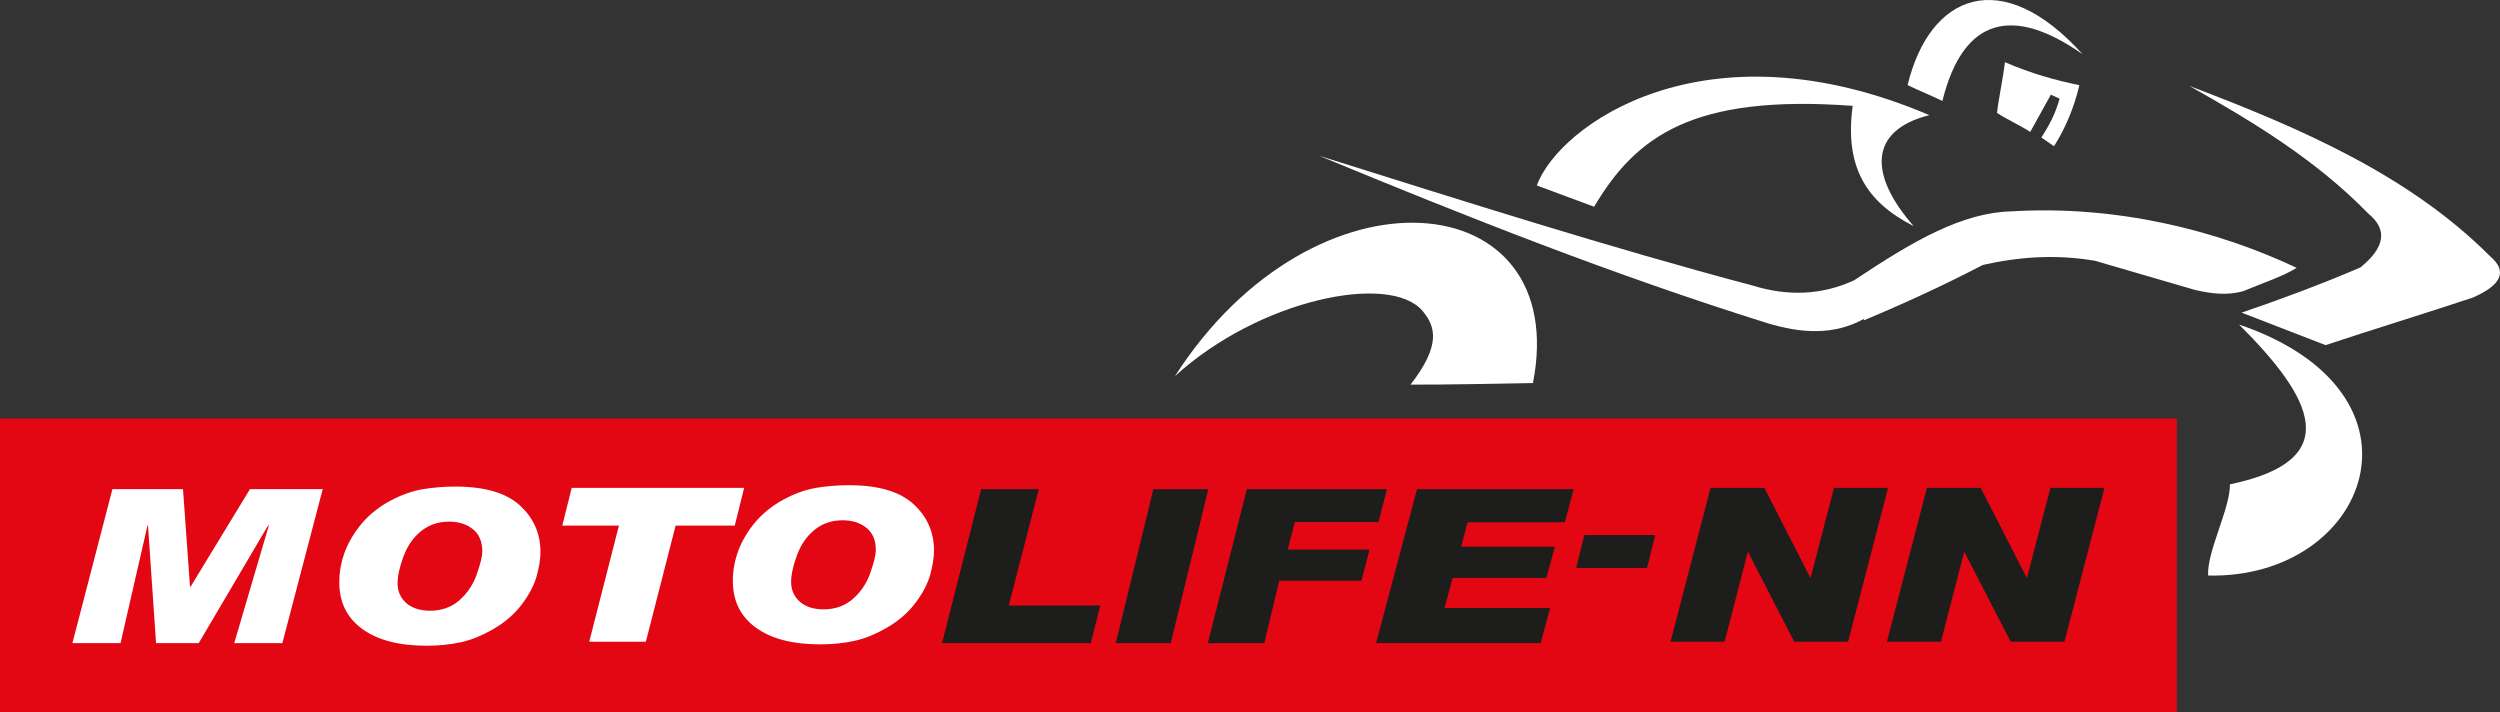<?xml version="1.0" encoding="UTF-8" standalone="no"?>
<svg
   xmlns:dc="http://purl.org/dc/elements/1.1/"
   xmlns:cc="http://creativecommons.org/ns#"
   xmlns:rdf="http://www.w3.org/1999/02/22-rdf-syntax-ns#"
   xmlns:svg="http://www.w3.org/2000/svg"
   xmlns="http://www.w3.org/2000/svg"
   xmlns:sodipodi="http://sodipodi.sourceforge.net/DTD/sodipodi-0.dtd"
   xmlns:inkscape="http://www.inkscape.org/namespaces/inkscape"
   version="1.1"
   x="0px"
   y="0px"
   viewBox="0 0 346.981 98.882"
   xml:space="preserve"
   id="svg60"
   sodipodi:docname="logo.svg"
   width="346.981"
   height="98.882"
   inkscape:version="1.0.1 (3bc2e813f5, 2020-09-07)"><rect x="0" y="0" width="346.981" height="98.882" fill="#333333" stroke="none"/><defs
   id="defs64" /><sodipodi:namedview
   pagecolor="#ffffff"
   bordercolor="#666666"
   borderopacity="1"
   objecttolerance="10"
   gridtolerance="10"
   guidetolerance="10"
   inkscape:pageopacity="0"
   inkscape:pageshadow="2"
   inkscape:window-width="1920"
   inkscape:window-height="1018"
   id="namedview62"
   showgrid="false"
   fit-margin-top="0"
   fit-margin-left="0"
   fit-margin-right="0"
   fit-margin-bottom="0"
   inkscape:zoom="0.91776376"
   inkscape:cx="152.01193"
   inkscape:cy="192.25217"
   inkscape:window-x="1272"
   inkscape:window-y="-8"
   inkscape:window-maximized="1"
   inkscape:current-layer="g56" />
<style
   type="text/css"
   id="style2">
	.st0{display:none;}
	.st1{fill-rule:evenodd;clip-rule:evenodd;fill:#1D1D1B;}
	.st2{fill-rule:evenodd;clip-rule:evenodd;fill:#FFFFFF;}
	.st3{fill-rule:evenodd;clip-rule:evenodd;fill:#E30613;}
	.st4{fill:#FFFFFF;}
	.st5{fill:#1D1D1B;}
</style>
<g
   id="Сетка"
   transform="translate(-135.3,-113.478)">
</g>
<g
   id="Слой_1"
   class="st0"
   transform="translate(-135.3,-113.478)">
</g>
<g
   id="Рабочий_стол"
   class="st0"
   transform="translate(-135.3,-113.478)">
</g>
<g
   id="Направляющие"
   class="st0"
   transform="translate(-135.3,-113.478)">
</g>
<g
   id="Page_1"
   transform="translate(-135.3,-113.478)">
	<g
   id="Слой_1_1_">
		<g
   id="g56">
			
			<g
   id="g54">
				<g
   id="g24">
					<path
   class="st2"
   d="m 392.44,128.17 c -1.14,8.37 1.78,13.3 8.46,16.69 -6.31,-7.2 -6.16,-13.31 2.18,-15.4 -31.26,-13.34 -51.5,1.51 -54.48,9.76 2.65,0.98 5.3,1.97 7.95,2.95 5.79,-9.73 13.62,-15.64 35.89,-14 z"
   id="path10" />
					<path
   class="st2"
   d="m 424.34,121 c -11.23,-12.45 -21.22,-8.35 -24.28,4.29 1.57,0.77 3.26,1.43 4.83,2.2 2.89,-11.69 9.85,-13.23 19.45,-6.49 z"
   id="path12" />
					<path
   class="st2"
   d="m 420.38,133.77 c 1.58,-2.47 2.81,-5.41 3.52,-8.47 -3.34,-0.69 -6.69,-1.62 -10.33,-3.19 -0.26,2.24 -0.84,4.8 -1.1,7.04 1.46,0.95 3.15,1.69 4.61,2.64 0.95,-1.72 1.9,-3.45 2.86,-5.17 0.4,0.18 0.81,0.37 1.21,0.55 -0.51,1.96 -1.43,3.72 -2.53,5.39 0.59,0.4 1.17,0.8 1.76,1.21 z"
   id="path14" />
					<path
   class="st2"
   d="m 480.92,149.06 c -11.16,-11.2 -26.18,-17.76 -41.75,-23.65 8.94,5.02 17.66,10.34 24.83,17.71 2.71,2.2 2.34,4.69 -1.1,7.48 -5.66,2.42 -11.12,4.44 -16.48,6.27 3.96,1.54 7.69,2.97 11.65,4.51 6.74,-2.24 13.7,-4.36 20.44,-6.6 4.02,-1.76 4.83,-3.67 2.41,-5.72 z"
   id="path16" />
					<path
   class="st2"
   d="m 446.06,158.52 c 10.26,10.21 14.81,18.84 -1.26,22.18 0.04,3.37 -3.22,9.34 -3.03,12.66 22.33,0.49 32.26,-25.31 4.29,-34.84 z"
   id="path18" />
					<path
   class="st2"
   d="m 446.59,153.91 c 2.76,-1.15 5.66,-2.11 7.47,-3.26 -11.12,-5.24 -25,-8.71 -39.52,-7.84 -6.85,0.16 -13.53,3.99 -21.88,9.56 -4.48,2.07 -9.16,2.25 -14.01,0.77 -20.09,-5.34 -40.18,-11.74 -60.26,-18.04 20.3,8.39 40.76,16.52 62.18,23.22 4.72,1.44 9.27,1.72 13.43,-0.58 0,0.06 0,0.13 0,0.19 5.5,-2.29 11,-4.82 16.51,-7.68 4.93,-1.12 10.06,-1.51 15.55,-0.58 4.61,1.34 9.21,2.69 13.82,4.03 2.23,0.54 4.47,0.81 6.71,0.21 z"
   id="path20" />
					<path
   class="st2"
   d="m 298.37,165.69 c 11.7,-10.69 29.93,-14.42 34.4,-9.02 1.75,2.11 2.58,4.69 -1.7,10.19 4.98,0.02 12.06,-0.13 16.99,-0.22 5.45,-27.69 -30.25,-31.24 -49.69,-0.95 z"
   id="path22" />
				</g>
				<g
   id="g52">
					<rect
   x="135.3"
   y="171.56"
   class="st3"
   width="302.13"
   height="40.8"
   id="rect26" />
					<g
   id="g50">
						<polygon
   class="st4"
   points="167.81,202.74 172.61,186.42 172.5,186.42 162.88,202.74 156.96,202.74 155.84,186.42 155.77,186.42 152.03,202.74 145.35,202.74 150.9,181.37 160.7,181.37 161.67,194.91 161.75,194.91 169.99,181.37 180.09,181.37 174.49,202.74 "
   id="polygon28" />
						<path
   class="st4"
   d="m 198.51,181.01 c 4.06,0 7.04,0.87 8.95,2.62 1.9,1.74 2.85,3.89 2.85,6.43 0,0.98 -0.17,2.1 -0.52,3.36 -0.35,1.26 -1.03,2.56 -2.04,3.91 -1.01,1.34 -2.31,2.49 -3.92,3.42 -1.61,0.94 -3.15,1.57 -4.63,1.88 -1.48,0.32 -3.05,0.47 -4.7,0.47 -3.81,0 -6.78,-0.77 -8.91,-2.32 -2.14,-1.54 -3.2,-3.71 -3.2,-6.5 0,-1.46 0.27,-2.88 0.79,-4.26 0.53,-1.38 1.32,-2.69 2.36,-3.92 1.05,-1.23 2.34,-2.26 3.87,-3.09 1.53,-0.83 3.04,-1.37 4.52,-1.63 1.5,-0.25 3.02,-0.37 4.58,-0.37 z M 195,198.24 c 1.59,0 2.94,-0.48 4.05,-1.44 1.1,-0.97 1.92,-2.17 2.43,-3.64 0.51,-1.46 0.76,-2.51 0.76,-3.13 0,-1.37 -0.43,-2.4 -1.3,-3.1 -0.86,-0.7 -1.97,-1.05 -3.31,-1.05 -1.51,0 -2.8,0.44 -3.89,1.32 -1.09,0.88 -1.9,2.05 -2.44,3.52 -0.55,1.46 -0.82,2.71 -0.82,3.74 0,1.09 0.4,1.99 1.2,2.71 0.79,0.7 1.9,1.07 3.32,1.07 z"
   id="path30" />
						<polygon
   class="st4"
   points="229.07,186.43 224.94,202.55 217.08,202.55 221.2,186.43 213.34,186.43 214.65,181.19 238.58,181.19 237.28,186.43 "
   id="polygon32" />
						<polygon
   class="st5"
   points="266.05,202.74 271.48,181.37 279.47,181.37 275.31,197.52 288.01,197.52 286.7,202.74 "
   id="polygon34" />
						<polygon
   class="st5"
   points="290.16,202.74 295.38,181.37 303.01,181.37 297.79,202.74 "
   id="polygon36" />
						<polygon
   class="st5"
   points="315.01,185.93 314.03,189.76 325.38,189.76 324.26,194.08 312.85,194.08 310.77,202.74 302.94,202.74 308.35,181.37 327.8,181.37 326.63,185.93 "
   id="polygon38" />
						<polygon
   class="st5"
   points="338.99,185.96 338.1,189.36 351.11,189.36 349.92,193.69 336.92,193.69 335.79,197.87 350.44,197.87 349.13,202.74 326.29,202.74 331.97,181.37 353.71,181.37 352.49,185.96 "
   id="polygon40" />
						<polygon
   class="st5"
   points="354.06,192.3 355.19,187.74 365.04,187.74 363.9,192.3 "
   id="polygon42" />
						<polygon
   class="st5"
   points="414.37,202.55 407.97,190.13 407.9,190.13 404.69,202.55 397.19,202.55 402.74,181.19 410.21,181.19 416.57,193.63 416.64,193.63 419.88,181.19 427.38,181.19 421.83,202.55 "
   id="polygon44" />
						<path
   class="st4"
   d="m 253.13,180.82 c 4.06,0 7.04,0.87 8.95,2.62 1.9,1.74 2.85,3.89 2.85,6.43 0,0.98 -0.17,2.1 -0.52,3.36 -0.35,1.26 -1.03,2.56 -2.04,3.91 -1.01,1.34 -2.31,2.49 -3.92,3.42 -1.61,0.94 -3.15,1.57 -4.63,1.88 -1.48,0.32 -3.05,0.47 -4.7,0.47 -3.81,0 -6.78,-0.77 -8.91,-2.32 -2.14,-1.54 -3.2,-3.71 -3.2,-6.5 0,-1.46 0.27,-2.88 0.79,-4.26 0.53,-1.38 1.32,-2.69 2.36,-3.92 1.05,-1.23 2.34,-2.26 3.87,-3.09 1.53,-0.83 3.04,-1.37 4.52,-1.63 1.49,-0.24 3.01,-0.37 4.58,-0.37 z m -3.51,17.23 c 1.59,0 2.94,-0.48 4.05,-1.44 1.1,-0.97 1.92,-2.17 2.43,-3.64 0.51,-1.46 0.76,-2.51 0.76,-3.13 0,-1.37 -0.43,-2.4 -1.3,-3.1 -0.86,-0.7 -1.97,-1.05 -3.31,-1.05 -1.51,0 -2.8,0.44 -3.89,1.32 -1.09,0.88 -1.9,2.05 -2.44,3.52 -0.55,1.46 -0.82,2.71 -0.82,3.74 0,1.09 0.4,1.99 1.2,2.71 0.79,0.71 1.9,1.07 3.32,1.07 z"
   id="path46" />
						<polygon
   class="st5"
   points="384.33,202.55 377.94,190.13 377.87,190.13 374.66,202.55 367.16,202.55 372.71,181.19 380.18,181.19 386.54,193.63 386.61,193.63 389.85,181.19 397.35,181.19 391.8,202.55 "
   id="polygon48" />
					</g>
				</g>
			</g>
		</g>
	</g>
</g>
</svg>

